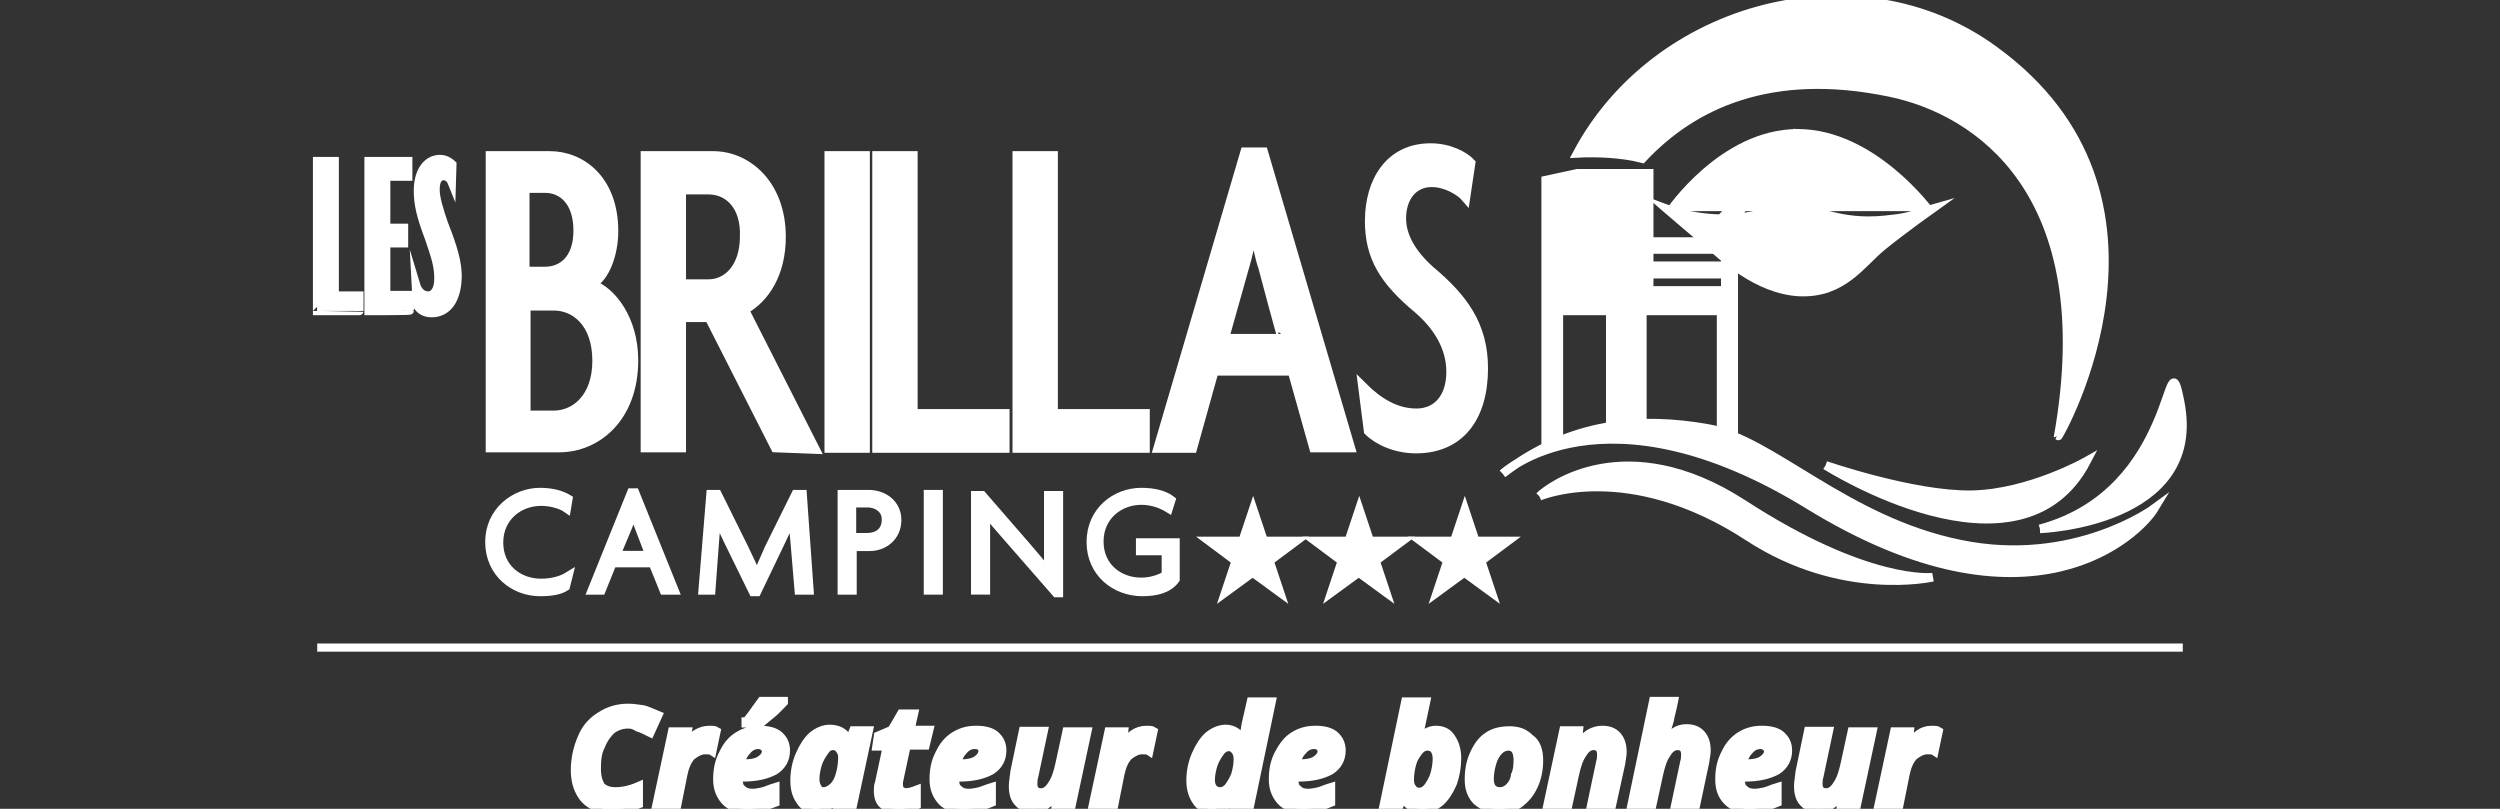 <?xml version="1.0" encoding="utf-8"?>
<!-- Generator: Adobe Illustrator 27.8.0, SVG Export Plug-In . SVG Version: 6.00 Build 0)  -->
<svg version="1.1" id="Calque_1" xmlns="http://www.w3.org/2000/svg" xmlns:xlink="http://www.w3.org/1999/xlink" x="0px" y="0px" width="476" height="154"
	 viewBox="0 0 476 154" style="enable-background:new 0 0 476 154;" xml:space="preserve">
<rect x="0" y="0" width="476" height="154" fill="#333333" stroke="none"/>
<style type="text/css">
	.st0{fill:none;stroke:#FFFFFF;stroke-width:1.555;stroke-miterlimit:10;}
	.st1{fill:#FFFFFF;stroke:#FFFFFF;stroke-width:1.637;stroke-miterlimit:10;}
	.st2{fill:#FFFFFF;stroke:#FFFFFF;stroke-width:1.26;stroke-miterlimit:10;}
</style>
<g>
	<g id="Calque_5">
		<line class="st0" x1="60.4" y1="123.3" x2="415.6" y2="123.3"/>
		<g>
			<path class="st1" d="M119.6,137.9c-1.1,0-2.1,0.3-3.1,1c-0.8,0.7-1.6,1.8-2.1,3.1c-0.7,1.3-0.8,2.8-0.8,4.4
				c0,1.5,0.3,2.4,0.8,3.3c0.7,0.7,1.6,1,2.8,1c1.3,0,2.8-0.3,4.4-1v3.4c-1.8,0.7-3.4,1-5.2,1c-2.1,0-3.9-0.7-5.1-2
				c-1.1-1.3-1.8-3.1-1.8-5.4c0-2.3,0.5-4.4,1.3-6.2c0.8-2,2.1-3.3,3.6-4.2c1.5-1,3.3-1.5,5.2-1.5c1.1,0,2,0.2,2.9,0.3
				c0.8,0.2,1.8,0.7,2.8,1.1l-1.5,3.3c-1-0.5-1.6-0.8-2.3-1C120.7,138,120.2,137.9,119.6,137.9L119.6,137.9z"/>
			<path class="st1" d="M135.1,139c0.5,0,1,0,1.3,0.2l-0.8,3.8c-0.3-0.2-0.8-0.2-1.3-0.2c-1,0-1.8,0.5-2.6,1.1
				c-0.8,0.8-1.3,2-1.6,3.4l-1.3,6.5h-3.9l3.1-14.5h2.9l-0.5,2.6l0,0C131.7,140,133.3,139,135.1,139L135.1,139z"/>
			<path class="st1" d="M142.3,154c-1.8,0-3.3-0.5-4.2-1.5s-1.5-2.3-1.5-4.1c0-1.8,0.3-3.4,1.1-4.9c0.7-1.5,1.6-2.6,2.9-3.4
				c1.3-0.8,2.6-1.1,4.1-1.1c1.5,0,2.8,0.3,3.6,1c0.8,0.7,1.3,1.6,1.3,2.9c0,1.6-0.7,2.9-2.1,3.8c-1.5,0.8-3.4,1.3-6.2,1.3h-0.7v0.5
				c0,0.8,0.2,1.5,0.7,1.8c0.5,0.5,1.1,0.7,2,0.7c0.7,0,1.5-0.2,2-0.3c0.7-0.2,1.3-0.5,2.3-0.8v2.9C145.7,153.5,144.1,154,142.3,154
				L142.3,154z M144.4,141.8c-0.8,0-1.5,0.3-2.1,1c-0.7,0.7-1.1,1.5-1.3,2.6h0.7c1.3,0,2.4-0.2,3.1-0.7c0.7-0.5,1.1-1,1.1-1.8
				C145.7,142.3,145.2,141.8,144.4,141.8z M142.1,137.4c0.7-0.8,1.6-2.1,2.9-3.9h4.2v0.2c-0.5,0.5-1,1.1-2,2c-1,0.8-1.8,1.5-2.4,2
				h-2.8V137.4L142.1,137.4z"/>
			<path class="st1" d="M155.3,154c-1.3,0-2.3-0.5-2.9-1.5c-0.7-1-1.1-2.1-1.1-3.9c0-1.6,0.3-3.3,1-4.9c0.7-1.6,1.5-2.8,2.4-3.6
				c1-0.8,2.1-1.3,3.3-1.3c0.8,0,1.6,0.2,2.1,0.5c0.5,0.3,1.1,0.8,1.5,1.6h0.2l0.7-1.8h2.9l-3.1,14.5h-2.9l0.2-1.8l0,0
				C158.2,153.3,156.9,154,155.3,154L155.3,154z M156.8,150.7c0.7,0,1.1-0.3,1.8-0.8c0.7-0.7,1-1.3,1.3-2.3s0.5-2.1,0.5-3.4
				c0-0.7-0.2-1.1-0.5-1.5c-0.3-0.5-0.8-0.7-1.3-0.7c-0.7,0-1.1,0.3-1.6,1c-0.5,0.7-1,1.5-1.3,2.4c-0.3,1-0.5,2-0.5,2.9
				c0,0.8,0.2,1.3,0.5,1.8C156,150.6,156.3,150.7,156.8,150.7z"/>
			<path class="st1" d="M172.4,150.9c0.7,0,1.3-0.2,2.1-0.5v2.9c-1,0.5-2.1,0.7-3.4,0.7c-1.3,0-2.3-0.3-2.9-0.8
				c-0.7-0.5-1-1.5-1-2.6c0-0.5,0-1,0.2-1.5l1.5-7h-2l0.3-2l2.6-1.1l1.8-3.1h2.4l-0.7,3.1h3.6l-0.7,2.9h-3.6l-1.5,7
				c0,0.3,0,0.5,0,0.7C171.3,150.6,171.6,150.7,172.4,150.9L172.4,150.9z"/>
			<path class="st1" d="M183.5,154c-1.8,0-3.3-0.5-4.2-1.5s-1.5-2.3-1.5-4.1c0-1.8,0.3-3.4,1.1-4.9c0.7-1.5,1.6-2.6,2.9-3.4
				c1.3-0.8,2.6-1.1,4.1-1.1c1.5,0,2.8,0.3,3.6,1c0.8,0.7,1.3,1.6,1.3,2.9c0,1.6-0.7,2.9-2.1,3.8c-1.5,0.8-3.4,1.3-6.2,1.3h-0.7v0.5
				c0,0.8,0.2,1.5,0.7,1.8c0.5,0.5,1.1,0.7,2,0.7c0.7,0,1.5-0.2,2-0.3c0.7-0.2,1.3-0.5,2.3-0.8v2.9C187.1,153.5,185.5,154,183.5,154
				L183.5,154z M185.6,141.8c-0.8,0-1.5,0.3-2.1,1c-0.7,0.7-1.1,1.5-1.3,2.6h0.7c1.3,0,2.4-0.2,3.1-0.7c0.7-0.5,1.1-1,1.1-1.8
				C187.1,142.3,186.6,141.8,185.6,141.8z"/>
			<path class="st1" d="M194.8,139.2h3.9l-1.8,8.5c-0.2,0.7-0.2,1.1-0.2,1.6c0,1,0.5,1.6,1.5,1.6c0.8,0,1.5-0.5,2.1-1.5
				c0.7-1,1.1-2.3,1.5-4.1l1.3-6h3.9l-3.1,14.5H201l0.3-2.8l0,0c-1.3,2-2.8,2.9-4.6,2.9c-1.1,0-2.1-0.3-2.8-1.1
				c-0.7-0.7-1-1.8-1-3.1c0-0.8,0.2-1.8,0.3-2.8L194.8,139.2L194.8,139.2z"/>
			<path class="st1" d="M218.3,139c0.5,0,1,0,1.3,0.2l-0.8,3.8c-0.3-0.2-0.8-0.2-1.3-0.2c-1,0-1.8,0.5-2.6,1.1
				c-0.8,0.8-1.3,2-1.6,3.4l-1.3,6.5H208l3.1-14.5h2.9l-0.3,2.8l0,0C215,140,216.5,139,218.3,139L218.3,139z"/>
			<path class="st1" d="M230.7,154c-1.3,0-2.3-0.5-2.9-1.5c-0.7-1-1.1-2.3-1.1-3.9s0.3-3.3,1-4.9c0.7-1.6,1.5-2.8,2.4-3.6
				c1-0.8,2.1-1.3,3.3-1.3c0.7,0,1.3,0.2,1.8,0.5c0.5,0.3,1,0.8,1.5,1.6h0.2v-0.3c0-1,0.2-1.8,0.3-2.6l1-4.4h3.9l-4.2,20.1h-2.9
				l0.2-1.8l0,0c-0.7,0.7-1.3,1.3-2,1.6C232.3,153.8,231.5,154,230.7,154L230.7,154z M232.3,150.7c0.7,0,1.1-0.3,1.6-0.8
				c0.5-0.7,1-1.5,1.3-2.3c0.3-1,0.5-2,0.5-3.1c0-0.7-0.2-1.3-0.5-1.6c-0.3-0.5-0.8-0.7-1.3-0.7s-1.1,0.3-1.6,1
				c-0.5,0.7-1,1.5-1.3,2.4c-0.3,1-0.5,2-0.5,2.9C230.5,149.9,231.2,150.7,232.3,150.7L232.3,150.7z"/>
			<path class="st1" d="M248.1,154c-1.8,0-3.3-0.5-4.2-1.5s-1.5-2.3-1.5-4.1c0-1.8,0.3-3.4,1.1-4.9c0.8-1.5,1.6-2.6,2.9-3.4
				c1.3-0.8,2.6-1.1,4.1-1.1s2.8,0.3,3.6,1c0.8,0.7,1.3,1.6,1.3,2.9c0,1.6-0.7,2.9-2.1,3.8c-1.5,0.8-3.4,1.3-6.2,1.3h-0.7v0.5
				c0,0.8,0.2,1.5,0.7,1.8c0.5,0.5,1.1,0.7,2,0.7c0.7,0,1.5-0.2,2-0.3c0.7-0.2,1.3-0.5,2.3-0.8v2.9C251.7,153.5,250.1,154,248.1,154
				L248.1,154z M250.2,141.8c-0.8,0-1.5,0.3-2.1,1c-0.7,0.7-1.1,1.5-1.3,2.6h0.7c1.3,0,2.4-0.2,3.1-0.7c0.7-0.5,1.1-1,1.1-1.8
				C251.5,142.3,251.2,141.8,250.2,141.8z"/>
			<path class="st1" d="M273.4,139c1.3,0,2.3,0.5,2.9,1.5c0.7,1,1.1,2.3,1.1,3.9c0,1.6-0.3,3.3-0.8,4.7c-0.7,1.6-1.5,2.8-2.4,3.6
				c-1,0.8-2.1,1.3-3.4,1.3c-1.6,0-2.9-0.7-3.6-2.1H267l-0.7,1.8h-2.9l4.2-20.1h3.9l-0.8,3.8c-0.3,1.6-0.7,2.9-1.1,3.9h0.2
				c0.7-0.8,1.3-1.5,1.8-1.8C272.1,139.2,272.7,139,273.4,139z M271.8,142.1c-0.7,0-1.1,0.3-1.6,0.8c-0.5,0.7-1,1.3-1.3,2.3
				s-0.5,2.1-0.5,3.3c0,0.7,0.2,1.3,0.5,1.6c0.3,0.5,0.8,0.7,1.3,0.7c0.7,0,1.1-0.3,1.6-0.8c0.5-0.7,1-1.5,1.3-2.4
				c0.3-1,0.5-2.1,0.5-3.1C273.6,142.9,272.9,142.1,271.8,142.1L271.8,142.1z"/>
			<path class="st1" d="M293,144.7c0,1.8-0.3,3.4-1,4.9c-0.7,1.5-1.5,2.4-2.6,3.3c-1.1,0.8-2.4,1.1-4.1,1.1s-2.9-0.5-4.1-1.5
				c-1-1-1.5-2.3-1.5-4.1c0-1.8,0.3-3.4,1-4.9c0.7-1.5,1.5-2.6,2.6-3.3c1.1-0.8,2.6-1.1,4.1-1.1c1.8,0,2.9,0.5,3.9,1.5
				C292.5,141.4,293,142.9,293,144.7L293,144.7z M289,144.7c0-1.8-0.7-2.6-1.8-2.6c-0.7,0-1.3,0.3-1.8,0.8c-0.5,0.5-1,1.3-1.3,2.3
				s-0.5,2.1-0.5,3.1c0,1.6,0.7,2.4,2,2.4c0.7,0,1.3-0.3,1.8-0.8c0.5-0.5,1-1.3,1.1-2.3C288.9,146.8,289,145.8,289,144.7L289,144.7z
				"/>
			<path class="st1" d="M306.8,153.7h-3.9l1.8-8.5c0.2-0.7,0.2-1.1,0.2-1.6c0-1-0.5-1.6-1.5-1.6c-0.8,0-1.5,0.5-2.1,1.5
				c-0.7,1-1.1,2.3-1.5,4.1l-1.3,6h-3.9l3.1-14.5h2.9l-0.3,2.8h0.2c1.3-2,2.8-2.9,4.6-2.9c1.1,0,2.1,0.3,2.8,1.1
				c0.7,0.8,1,1.8,1,3.1c0,0.7-0.2,1.5-0.3,2.3L306.8,153.7L306.8,153.7z"/>
			<path class="st1" d="M322.8,153.7h-3.9l1.8-8.5c0.2-0.7,0.2-1.1,0.2-1.6c0-1-0.5-1.6-1.5-1.6c-0.8,0-1.5,0.5-2.1,1.5
				c-0.7,1-1.1,2.3-1.5,4.1l-1.3,6h-3.9l4.2-20.1h3.9c-0.3,1.6-0.7,2.8-0.8,3.6c-0.2,0.8-0.7,2.1-1.1,3.9h0.2
				c0.5-0.7,1.1-1.1,1.8-1.6c0.7-0.5,1.5-0.7,2.3-0.7c1.1,0,2.1,0.3,2.8,1.1c0.7,0.8,1,1.8,1,3.1c0,0.7-0.2,1.5-0.3,2.3L322.8,153.7
				L322.8,153.7z"/>
			<path class="st1" d="M333.1,154c-1.8,0-3.3-0.5-4.2-1.5c-1-1-1.5-2.3-1.5-4.1c0-1.8,0.3-3.4,1.1-4.9c0.7-1.5,1.6-2.6,2.9-3.4
				c1.3-0.8,2.6-1.1,4.1-1.1c1.5,0,2.8,0.3,3.6,1c0.8,0.7,1.3,1.6,1.3,2.9c0,1.6-0.7,2.9-2.1,3.8c-1.5,0.8-3.4,1.3-6.2,1.3h-0.7v0.5
				c0,0.8,0.2,1.5,0.7,1.8c0.5,0.5,1.1,0.7,2,0.7c0.7,0,1.5-0.2,2-0.3c0.7-0.2,1.3-0.5,2.3-0.8v2.9C336.7,153.5,334.9,154,333.1,154
				L333.1,154z M335.2,141.8c-0.8,0-1.5,0.3-2.1,1c-0.7,0.7-1.1,1.5-1.3,2.6h0.7c1.3,0,2.4-0.2,3.1-0.7c0.7-0.5,1.1-1,1.1-1.8
				C336.5,142.3,336,141.8,335.2,141.8z"/>
			<path class="st1" d="M344.3,139.2h3.9l-1.8,8.5c-0.2,0.7-0.2,1.1-0.2,1.6c0,1,0.5,1.6,1.5,1.6c0.8,0,1.5-0.5,2.1-1.5
				c0.7-1,1.1-2.3,1.5-4.1l1.3-6h3.9l-3.1,14.5h-2.9l0.3-2.8l0,0c-1.3,2-2.8,2.9-4.6,2.9c-1.1,0-2.1-0.3-2.8-1.1
				c-0.7-0.7-1-1.8-1-3.1c0-0.8,0.2-1.8,0.3-2.8L344.3,139.2L344.3,139.2z"/>
			<path class="st1" d="M367.8,139c0.5,0,1,0,1.3,0.2l-0.8,3.8c-0.3-0.2-0.8-0.2-1.3-0.2c-1,0-1.8,0.5-2.6,1.1
				c-0.8,0.8-1.3,2-1.6,3.4l-1.3,6.5h-3.9l3.1-14.5h2.9l-0.3,2.8h0.2C364.6,140,366,139,367.8,139L367.8,139z"/>
		</g>
	</g>
	<g id="Calque_4">
		<g>
			<path class="st1" d="M286.1,90.2c0,0,19.1-18.1,58.2,5.9c42.4,26.1,63,5.5,65.9,0.7c0,0-15.3,11.3-37,6.8
				c-21.7-4.4-35.9-19.9-47.9-22C312.5,79.3,299,80.3,286.1,90.2"/>
			<path class="st1" d="M293.1,94.5c0,0,16.8-7.3,39.8,7.7c17.9,11.7,35.1,7.7,35.1,7.7s-12.4,1.5-36.2-14
				C309.6,81.6,294.9,92.7,293.1,94.5"/>
			<path class="st1" d="M347.6,88.6c0,0,37,23.6,49.7-0.8c0,0-10.9,6.2-21.9,6.4S347.6,88.6,347.6,88.6"/>
			<path class="st1" d="M388.4,100.7c0,0,31.2-1.1,26.7-24.1C412.3,62.2,415.1,93.5,388.4,100.7"/>
			<path class="st1" d="M269.6,85.5c-3.9,0-7.3-1.6-9.1-3.4l-1.1-8.6c3.1,3.1,6.4,5.1,10.3,5.1c3.9,0,6.5-2.9,6.5-7.8
				c0-4.6-2.4-8.6-6.2-11.9c-6.5-5.4-9.3-9.9-9.3-16.8c0-7.7,3.9-14,11.7-14c3.6,0,6.5,1.6,7.7,2.9l-1,6.7c-1.1-1.3-3.8-2.9-6.5-2.9
				c-3.6,0-5.7,2.9-5.7,6.8c0,3.4,2,6.8,5.5,9.9c6.2,5.2,10.1,10.4,10.1,18.6C282.5,79.5,278,85.5,269.6,85.5L269.6,85.5z"/>
			<g>
				<path class="st1" d="M107.9,96.8c-1-0.7-2.9-1.3-4.9-1.3c-4.1,0-8,2.9-8,7.8c0,4.9,3.8,7.7,8,7.7c2.1,0,3.9-0.5,5.2-1.3l-0.5,2
					c-1.1,0.7-2.6,1-4.9,1c-4.9,0-9.6-3.6-9.6-9.5c0-5.9,4.9-9.5,9.6-9.5c2.3,0,4.1,0.5,5.4,1.3L107.9,96.8L107.9,96.8z"/>
				<path class="st1" d="M126.4,112.4l-2.1-5.2h-7.7l-2.1,5.2h-1.8l7.5-18.6h0.7l7.5,18.6H126.4z M121.6,100.2
					c-0.3-0.8-0.7-1.8-1-2.8l0,0c-0.3,1-0.7,2-1,2.8l-2.3,5.5h6.4L121.6,100.2L121.6,100.2z"/>
				<path class="st1" d="M152.1,112.4l-0.8-9.5c-0.2-1.6-0.2-3.3-0.3-4.7l0,0c-0.7,1.5-1.6,3.4-2.3,4.9l-4.6,9.6h-0.7l-4.7-9.6
					c-0.7-1.5-1.6-3.3-2.3-4.9l0,0c0,1.6-0.2,3.3-0.3,4.7l-0.7,9.5h-1.6l1.5-18.3h1.3l5.1,10.3c0.8,1.6,1.6,3.4,2.4,5.2l0,0
					c0.7-1.6,1.5-3.3,2.3-5.2l5.1-10.3h1.3l1.3,18.3H152.1L152.1,112.4L152.1,112.4z"/>
				<path class="st1" d="M165.6,104.1h-3.3v8.3h-2V94.1h5.1c2.8,0,5.4,1.8,5.4,4.9C170.8,102.3,168.2,104.1,165.6,104.1L165.6,104.1
					z M165.1,95.8h-2.9v6.5h2.9c2,0,3.6-1.1,3.6-3.3C168.8,97.1,167.2,95.8,165.1,95.8z"/>
				<path class="st1" d="M176.7,112.4V94.1h2v18.3H176.7z"/>
				<path class="st1" d="M201.1,112.9l-9-10.3c-1.6-1.8-3.3-3.8-4.4-5.2l0,0c0,1.6,0,3.4,0,5.1v9.9h-2V94.3h1.3l8.5,9.8
					c1.3,1.5,2.9,3.4,4.1,4.9l0,0c0-1.6,0-3.3,0-4.9v-9.8h2v18.6H201.1L201.1,112.9L201.1,112.9z"/>
				<path class="st1" d="M217.5,112.7c-5.1,0-9.8-3.6-9.8-9.5c0-5.9,4.7-9.5,9.6-9.5c2.4,0,4.4,0.5,5.7,1.5l-0.5,1.6
					c-1.3-0.8-3.1-1.5-5.2-1.5c-4.1,0-8,2.9-8,7.8s3.8,7.7,8,7.7c2,0,3.8-0.7,4.7-1.3v-4.6h-4.9v-1.6h6.7v7
					C222.5,112.1,220.2,112.7,217.5,112.7L217.5,112.7z"/>
			</g>
			<path class="st1" d="M246.8,103l-5.1,3.8l2,6l-5.2-3.8l-5.2,3.8l2-6l-5.1-3.8h6.4l2-6l2,6H246.8L246.8,103z"/>
			<path class="st1" d="M267,103l-5.1,3.8l2,6l-5.2-3.8l-5.2,3.8l2-6l-5.1-3.8h6.4l2-6l2,6H267L267,103z"/>
			<path class="st1" d="M287.1,103l-5.1,3.8l2,6l-5.2-3.8l-5.2,3.8l2-6l-5.1-3.8h6.4l2-6l2,6H287.1L287.1,103z"/>
			<path class="st1" d="M106.5,85.3H93.3V29.6h11.4c6,0,12.2,4.6,12.2,14.4c0,4.6-1.8,9-4.2,10.1c3.8,1.3,8,6.7,8,14.5
				C120.7,79.6,113.6,85.3,106.5,85.3L106.5,85.3z M103.8,35.9H100v15.7h3.8c3.1,0,6.2-2.1,6.2-7.7S107,35.9,103.8,35.9L103.8,35.9z
				 M105.4,58.3h-5.2V79h5.2c4.1,0,8.2-3.3,8.2-10.3C113.6,61.5,109.5,58.3,105.4,58.3z"/>
			<path class="st1" d="M166.9,85.3V29.6h7v49.1h17.5v6.7H166.9L166.9,85.3z"/>
			<path class="st1" d="M193.6,85.3V29.6h7v49.1h17.5v6.7H193.6L193.6,85.3z"/>
			<path class="st1" d="M250.1,85.3L246,70.7h-14.8l-4.1,14.7h-6.7L237,28.9h3.6l16.6,56.4H250.1L250.1,85.3z M240.4,50.9
				c-0.7-2-1.1-4.4-1.6-6.8h-0.2c-0.5,2.4-1,4.9-1.6,6.8l-3.8,13.5h10.9C244,64.5,240.4,50.9,240.4,50.9z"/>
			<path class="st1" d="M157.8,85.3V29.6h7v55.8H157.8z"/>
			<path class="st1" d="M147.6,85.3l-12.6-24.8h-5.2v24.8h-7V29.6h13c6.5,0,13,5.5,13,15.5c0,7-3.1,11.7-7,13.9l13.5,26.6
				L147.6,85.3L147.6,85.3z M134.9,36.2h-5.1V54h5.1c3.6,0,6.8-3.1,6.8-9C141.9,39.2,138.7,36.2,134.9,36.2z"/>
			<path class="st1" d="M317.4,39.8c0,0,5.7,4.9,8,6.8s9,8.6,17.3,9c8.3,0.3,11.7-5.5,15.8-8.8c4.1-3.3,9.3-7,9.3-7l-0.7,0.2
				c0,0-3.3,1.3-5.9,1.6s-7.2,1.1-13.7-0.8c0,0-0.7,0.5-2,0.8c0,0-4.1-1.3-5.9-2.8c0,0-8,5.4-21.4,1.3L317.4,39.8L317.4,39.8z"/>
			<path class="st2" d="M317.8,40.2c0,0,10.1-15,24.5-15c14.4,0,25.3,15,25.3,15"/>
			<path class="st2" d="M339.3,43.3c1.1-17,2.9-18.1,2.9-18.1c3.9,1,5.2,16.1,5.2,16.1"/>
			<path class="st1" d="M347.4,41.5c0,0-10.1,5.4-25.9,0.2C321.7,41.6,336.7,48.3,347.4,41.5z"/>
			<path class="st1" d="M379.6,9.5C353.8-9.3,315.3,1,300.3,29.2c3.6-0.2,8.6,0,12.4,1c9.6-10.3,24.5-17.3,47.1-12.6
				c16.6,3.4,40.3,18.9,32.1,65.4C392,83.1,418.2,37.4,379.6,9.5L379.6,9.5z"/>
			<path class="st1" d="M328.5,46H314V33h-13.7l-6,1.3v51h0.7l1.8-0.7V59.2h9.8v23.2h2.4V59.2h1.3v23.2h2.4V59.2h15v25.9h2.4V46
				H328.5L328.5,46z M328.5,55.3H314v-3.1h14.5V55.3z M328.5,50.6H314v-3.1h14.5V50.6z"/>
			<polygon class="st1" points="323.3,46.7 342.2,25 326.7,46.7 			"/>
			<g>
				<path class="st1" d="M60.4,59.2V30.7h3.3v25.6h4.7v2.9C68.4,59.2,60.4,59.2,60.4,59.2z"/>
				<path class="st1" d="M70.2,59.2V30.7h7.5v2.9h-4.2v9.8h3.4v2.9h-3.4v9.9H78v2.9C78,59.2,70.2,59.2,70.2,59.2z"/>
				<path class="st1" d="M82.2,59.6c-1.5,0-2.3-0.7-2.8-1.5l-0.2-3.8c0.3,1,1.1,2,2.3,2c1.1,0,2-1,2-3.3s-0.5-3.9-1.8-7.7
					c-1.6-4.2-2.1-6.5-2.1-9c0-3.8,1.8-6,4.2-6c1.1,0,2,0.7,2.3,1L86,34.6c-0.2-0.5-0.8-1.1-1.5-1.1c-1,0-1.6,0.8-1.6,2.6
					c0,1.6,0.7,3.9,1.6,6.5c1.8,4.6,2.6,7.3,2.6,10.1C87,57.3,85,59.6,82.2,59.6L82.2,59.6z"/>
			</g>
		</g>
	</g>
</g>
</svg>
